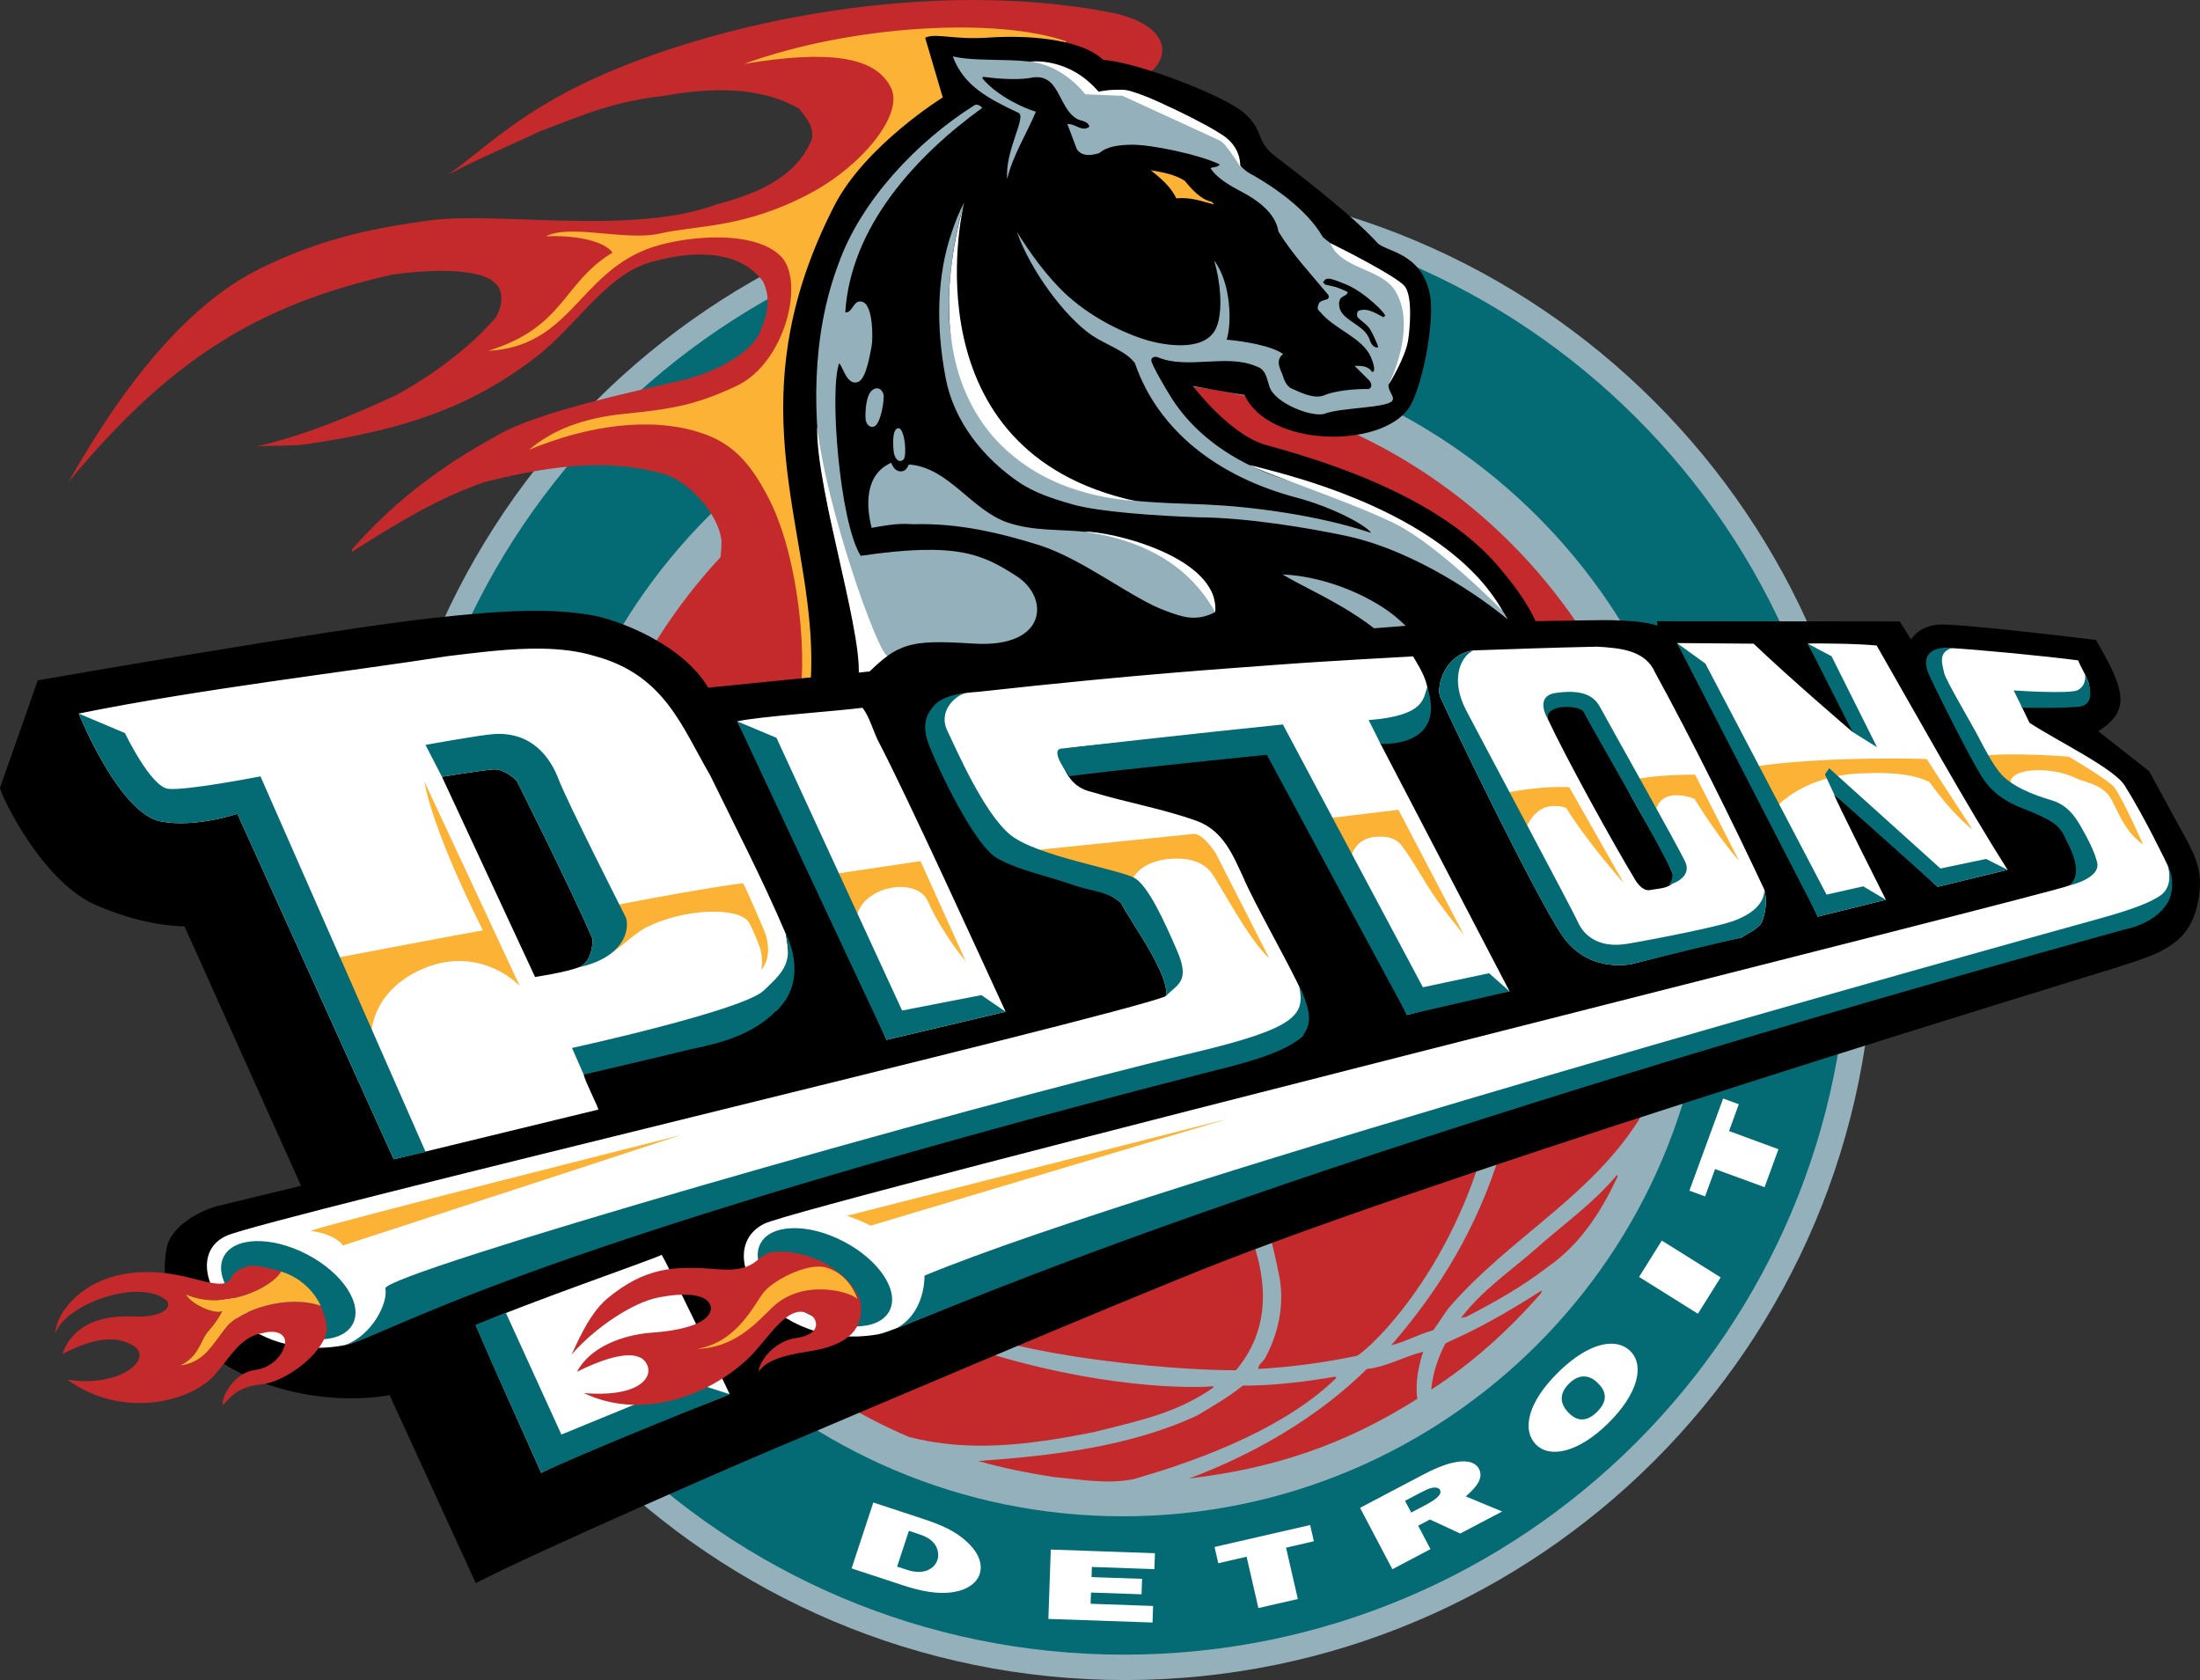 <?xml version="1.0" encoding="UTF-8" standalone="no"?>
<!-- Generator: Adobe Illustrator 14.0.0, SVG Export Plug-In . SVG Version: 6.00 Build 43363)  -->

<svg
   xmlns:dc="http://purl.org/dc/elements/1.1/"
   xmlns:cc="http://creativecommons.org/ns#"
   xmlns:rdf="http://www.w3.org/1999/02/22-rdf-syntax-ns#"
   xmlns:svg="http://www.w3.org/2000/svg"
   xmlns="http://www.w3.org/2000/svg"
   xmlns:sodipodi="http://sodipodi.sourceforge.net/DTD/sodipodi-0.dtd"
   xmlns:inkscape="http://www.inkscape.org/namespaces/inkscape"
   version="1.1"
   id="Layer_1"
   x="0px"
   y="0px"
   width="518.787"
   height="396.155"
   viewBox="0 0 518.787 396.155"
   enable-background="new 0 0 250 193"
   xml:space="preserve"
   sodipodi:docname="Detroit_Pistons_1996.svg"
   inkscape:version="0.92.4 (5da689c313, 2019-01-14)"><rect x="0" y="0" width="518.787" height="396.155" fill="#333333" stroke="none"/><defs
   id="defs5086">
	
	
	
	
	
	
	
	
	
	
	
	
	
	
	
	
	
	
	
	
	
	
	
	
	
	
	
	
	
	
	
	
	
	
	
	
	
	
	
	
	
	
	
	
	
	
	
	
	
	
	
	
	
	
	
	
	
	
	
	
	
	
	
	
	
	
	
	
	
	
	
	
	
	
	
	
	
	
	
	
	
	
	
	
	
	
	
	
	
	
	
	
	
	
	
	
	
	
	
	
	
	
	
	
	
	
	
	
	
	
	
	
	
	
	
	
	
	
	
	
	
	
	
	
	
	
	
	
	
	
	
	
	
	
	
	
	
	
	
	
	
	
	
	
	
	
	
	
	
	
	
	
	
	
	
	
	
	
	
	
	
	
	
	
	
	
	
	
	
	
	
	
	
	
	
	
	
	
	
	
	
	
</defs><sodipodi:namedview
   pagecolor="#ffffff"
   bordercolor="#666666"
   borderopacity="1"
   objecttolerance="10"
   gridtolerance="10"
   guidetolerance="10"
   inkscape:pageopacity="0"
   inkscape:pageshadow="2"
   inkscape:window-width="1366"
   inkscape:window-height="705"
   id="namedview5084"
   showgrid="false"
   inkscape:zoom="1"
   inkscape:cx="153.42702"
   inkscape:cy="235.69815"
   inkscape:window-x="-8"
   inkscape:window-y="-8"
   inkscape:window-maximized="1"
   inkscape:current-layer="layer5" />

<g
   inkscape:groupmode="layer"
   id="layer5"
   inkscape:label="Layer 1"
   transform="translate(33.394,51.001)"><g
     id="g648"><path
       sodipodi:nodetypes="ccccc"
       d="m 408.473,168.553 c 0,-97.528 -79.083,-176.6 -176.613,-176.6 -97.532,0 -176.604,79.072 -176.604,176.6 0,97.53 79.072,176.602 176.604,176.602 97.53,0 176.613,-79.072 176.613,-176.602 z"
       id="path4717"
       inkscape:connector-curvature="0"
       style="fill:#94b1bb;fill-opacity:1;stroke:none;stroke-width:2.162" /><path
       sodipodi:nodetypes="ccccc"
       d="m 231.653,339.169 c 94.355,0 170.845,-76.491 170.845,-170.85 0,-94.346 -76.491,-170.837 -170.845,-170.837 -94.359,0 -170.852,76.491 -170.852,170.837 0.002,94.359 76.493,170.85 170.852,170.85 z"
       id="path4723"
       inkscape:connector-curvature="0"
       style="fill:#046a74;fill-opacity:1;stroke:none;stroke-width:2.162" /><path
       sodipodi:nodetypes="ccccc"
       id="circle4731"
       d="m 369.547,168.39 c 1e-5,76.299 -61.852,138.151 -138.151,138.151 -76.299,0 -138.151,-61.852 -138.151,-138.151 0,-76.299 61.852,-138.151 138.151,-138.151 76.299,0 138.151,61.852 138.151,138.151 z"
       style="fill:#94b1bb;fill-opacity:1;stroke:none;stroke-width:2.162"
       inkscape:connector-curvature="0" /><path
       sodipodi:nodetypes="cccccccccccccccccccccccccccccccccccccccccccccccccccccccccccccccccccccccccccccccccccccccccccccccccccc"
       inkscape:connector-curvature="0"
       id="path4737"
       d="m 197.169,-50.998 c -1.559,-0.009 -3.121,0.002 -4.683,0.029 -27.482,0.482 -55.089,6.437 -76.153,14.477 -25.17,9.598 -33.384,19.068 -44.162,26.759 5.627,-3.171 16.48,-7.762 21.579,-10.218 10.888,-4.194 17.598,-7.105 29.456,-8.454 10.471,-1.887 22.589,-2.432 31.886,3.078 1.565,1.991 3.53,4.278 2.973,7.091 -3.681,9.366 -13.782,13.139 -22.316,15.371 C 115.756,4.627 84.334,-1.177 68.152,0.952 56.682,2.467 43.025,4.787 27.684,12.456 12.35,20.115 -2.562,36.73 -17.224,62.617 6.381,34.17 26.945,20.95 59.205,13.732 c 6.096,-0.875 21.458,-2.224 24.782,2.728 1.511,2.138 0.819,5.275 -0.435,7.342 -5.653,6.649 -14.151,13.222 -23.502,18.364 -10.62,4.92 -21.4,9.428 -32.973,12.125 2.935,-0.316 8.435,-0.043 11.686,-0.527 22.667,-3.359 38.244,-8.394 54.095,-20.447 10.536,-8.154 17.022,-20.388 28.591,-22.854 8.329,-2.192 19.396,-2.833 25.101,4.932 1.697,3.603 1.346,7.135 -0.681,11.834 -2.412,5.575 -11.661,9.832 -17.992,11.327 C 117.251,41.086 93.34,46.067 83.911,51.642 70.995,58.775 60.362,66.424 49.669,78.466 l -0.161,0.706 C 59.647,72.757 69.791,66.426 81.053,62.622 94.444,59.293 109.524,56.57 123.948,61.017 c 5.631,2.138 11.987,9.231 12.789,15.331 0.023,1.493 -0.074,2.806 -0.229,4.04 -21.519,23.117 -34.7,54.098 -34.7,88.167 0.002,71.495 258.939,0 258.939,0 0,-71.493 -57.971,-129.461 -129.475,-129.461 -27.54,0 -53.053,8.627 -74.039,23.289 -3.252,-23.451 -0.651,-47.372 11.708,-67.29 7.842,-12.042 39.92,-28.696 69.251,-29.308 4.689,-4.319 3.319,-10.945 -8.933,-13.695 -10.337,-2.065 -21.174,-3.026 -32.09,-3.087 z M 358.553,194.701 c -11.547,2.466 -23.369,5.3 -34.767,8.207 0.063,3.266 -1.012,6.163 -1.159,9.146 l -2.329,9.07 c -5.363,17.122 -13.875,31.576 -25.634,45.094 3.266,-0.8 6.533,-2.622 9.947,-3.56 l 3.486,-5.089 c 14.593,-16.995 34.633,-26.783 46.031,-46.244 2.034,-5.298 3.34,-10.955 4.425,-16.625 z m -38.697,9.512 c -21.482,5.153 -42.027,12.561 -62.573,20.03 7.185,7.334 9.292,17.069 11.103,26.284 1.085,6.532 -0.432,13.003 -3.268,18.366 -0.441,1.159 -1.749,1.602 -1.811,2.908 7.838,-0.441 15.828,-1.527 23.37,-3.118 5.302,-3.497 27.438,-26.075 33.18,-64.47 z m -66.178,21.489 c -1.48,-0.056 -2.961,0.758 -4.232,1.522 -7.691,2.466 -14.891,6.251 -22.733,8.505 -9.215,2.823 -17.421,8.123 -26.634,10.884 -6.033,3.993 -13.003,6.246 -19.393,9.648 16.273,12.434 63.533,15.974 77.398,15.838 8.735,-10.473 9.294,-24.877 -3.771,-46.318 -0.211,-0.046 -0.423,-0.07 -0.634,-0.079 z m 94.21,0.365 c -5.592,6.742 -12.64,11.609 -18.96,17.277 -6.152,5.374 -12.982,10.022 -17.777,16.405 l 1.17,-0.211 c 6.595,-3.424 13.127,-7.046 19.227,-11.767 7.914,-5.447 12.854,-13.508 16.553,-21.42 z m -17.633,27.149 c -13.949,8.966 -19.975,11.105 -22.798,12.558 -1.751,3.342 -2.984,6.965 -3.351,10.893 9.44,-6.037 18.078,-13.799 25.856,-22.662 z m -154.002,5.225 c -7.326,4.129 -14.88,8.419 -21.772,13.719 h -0.005 v 0.439 c 2.825,2.391 6.171,4.067 9,6.384 5.737,3.193 11.466,6.311 17.499,8.861 13.862,3.56 27.663,2.044 43.631,-1.168 12.306,-3.035 19.674,-4.712 28.102,-10.453 v -0.359 c -1.958,0.285 -22.321,1.254 -51.116,-7.185 -8.564,-2.983 -16.774,-7.123 -25.34,-10.24 z m 125.962,9.294 c -4.498,1.085 -8.49,3.563 -13.284,4.066 -14.77,14.563 -32.744,22.431 -41.965,25.834 19.606,-2.317 36.433,-7.744 53.868,-18.797 -0.566,-3.625 0.296,-7.911 1.381,-11.103 z m -20.754,5.88 c -1.824,0.294 -11.915,2.15 -21.778,2.107 -3.413,2.76 -7.122,4.856 -10.747,7.037 -15.687,7.332 -34.062,9.504 -51.627,10.749 5.73,1.664 11.763,2.833 17.779,3.782 6.401,0.566 12.498,1.726 18.808,0.504 10.363,-3.002 34.006,-10.334 47.849,-23.886 z"
       style="fill:#c42a2c;fill-opacity:1;stroke:none;stroke-width:2.162" /><path
       sodipodi:nodetypes="ccccccccccccccccccccccccccccccccccccccccccccccccccccccccccccccccccccccccccccccccccccccccc"
       inkscape:connector-curvature="0"
       d="m 382.713,228.942 -11.673,-4.276 -2.36,6.448 -3.699,-1.36 7.963,-21.726 3.69,1.36 -2.298,6.312 11.653,4.286 z m -15.719,29.839 -13.875,-8.681 5.363,-8.577 13.875,8.683 z m -20.901,7.075 c -3.384,0.18 -7.609,2.373 -12.054,6.747 -7.112,6.984 -8.648,13.517 -5.235,17.014 3.266,3.309 9.965,1.951 17.035,-5.016 7.079,-6.954 8.554,-13.623 5.298,-16.93 -1.288,-1.308 -3.015,-1.923 -5.045,-1.815 z m -6.206,7.709 c 1.629,-0.09 2.903,0.933 3.601,1.651 1.107,1.115 2.992,3.509 -0.287,6.713 -3.253,3.223 -5.615,1.299 -6.721,0.182 -1.126,-1.15 -3.019,-3.756 0.139,-6.873 1.185,-1.166 2.29,-1.618 3.268,-1.672 z m -27.966,20.025 c -0.576,-0.015 -1.212,0.034 -1.913,0.16 -2.551,0.409 -5.427,1.717 -7.946,3.044 l -14.739,7.756 7.625,14.477 8.988,-4.741 -2.909,-5.522 2.782,-1.465 7.143,3.306 9.883,-5.193 -8.575,-3.559 c 3.013,-2.583 4.111,-4.601 3.099,-6.51 -0.553,-1.057 -1.714,-1.707 -3.441,-1.752 z m -7.059,6.177 c 0.644,-0.019 1.119,0.182 1.309,0.545 0.653,1.245 -1.593,2.613 -3.53,3.635 l -3.255,1.706 -1.457,-2.761 3.584,-1.883 c 0.865,-0.443 1.789,-0.939 2.651,-1.148 0.248,-0.058 0.482,-0.086 0.697,-0.093 z m -41.51,28.415 -2.782,-12.105 -6.679,1.539 -0.884,-3.837 22.548,-5.173 0.884,3.824 -6.565,1.517 2.782,12.105 z m -49.529,2.559 0.569,-16.353 24.56,0.856 -0.125,3.759 -14.747,-0.514 -0.073,2.391 11.91,0.411 -0.121,3.644 -11.921,-0.409 -0.095,2.642 14.74,0.519 -0.136,3.908 z m -41.279,-27.453 -5.125,15.545 12.096,3.977 c 4.304,1.422 8.328,2.188 11.931,1.6 3.344,-0.538 5.494,-2.192 6.172,-4.226 0.722,-2.222 -0.068,-4.847 -2.829,-7.469 -2.817,-2.708 -6.297,-4.181 -10.787,-5.657 z m 8.393,6.679 1.089,0.359 c 2.17,0.715 3.635,1.147 4.826,2.567 1.033,1.286 1.175,2.855 0.827,3.888 -0.344,1.042 -1.044,1.963 -2.436,2.52 -0.638,0.264 -1.426,0.379 -2.373,0.346 -1.284,-0.073 -2.081,-0.381 -3.356,-0.802 l -1.359,-0.439 z"
       style="fill:#ffffff;stroke:none;stroke-width:2.162"
       id="polyline4779" /><path
       sodipodi:nodetypes="cccccccccccccccccc"
       d="m 163.359,113.358 54.656,-154.603 c -15.998,-5.67 -50.32,-4.003 -75.985,5.32 19.835,-3.329 31.203,-1.833 34.741,5.752 2.925,6.249 -6.937,18.289 -19.074,24.738 -15.667,8.333 -26.603,7.471 -35.485,9.502 -8.002,1.833 -21.331,-2.339 -26.83,0.664 6.331,-0.326 13.612,0.917 15.663,3.835 -11.91,7.215 -11.184,17.552 -29.322,23.157 19.161,-0.99 21.266,-17.732 37.493,-24 7.321,-2.823 24.675,-5.037 31.49,1.675 5.828,5.752 1.07,25.276 -10.499,30.65 -9.418,4.384 -14.792,5.363 -26.162,6.511 -10.004,0.99 -17.168,3.826 -22.656,8.493 13.992,-5.826 28.817,-7.838 40.478,-3.993 7.185,2.35 11.554,6.679 16.162,15.741 7.25,14.245 9.256,39.73 6.669,48.898 z"
       id="path4787"
       inkscape:connector-curvature="0"
       style="fill:#fcb234;fill-opacity:1;stroke:none;stroke-width:2.162" /><path
       sodipodi:nodetypes="cccccccccccccccccc"
       d="m 184.774,-42.101 c 2.486,-1.202 6.779,0.547 14.945,-0.032 8.164,-0.59 21.545,0.011 27.046,5.257 7.728,0.476 28.293,8.251 33.215,12.518 4.92,4.267 2.507,6.489 7.397,10.253 4.887,3.75 17.887,13.601 24.009,20.345 1.95,2.159 10.326,2.203 12.382,12.021 1.349,6.522 -1.95,22.822 -5.047,27.109 -6.859,9.483 -32.978,9.04 -38.656,-3.255 0,0 -5.026,-0.726 -12.181,-2.118 0,0 8.787,11.653 17.373,13.971 29.817,8.061 45.999,18.354 54.799,28.721 4.974,5.88 11.789,15.088 9.081,19.513 -17.321,28.352 -175.886,25.129 -175.886,25.129 0,0 6.279,-8.145 4.282,-31.207 -2.492,-28.86 -15.587,-56.915 5.847,-98.68 7.276,-14.15 25.539,-25.477 25.539,-25.477 z"
       id="path4795"
       inkscape:connector-curvature="0"
       style="fill:#000000;stroke:none;stroke-width:2.162" /><path
       sodipodi:nodetypes="cccccc"
       d="m 237.969,-10.862 c 2.814,0.486 5.702,0.981 8.03,2.507 1.673,2.034 3.781,4.425 6.351,4.941 l 0.59,0.642 c -2.592,-0.664 -5.668,-1.833 -8.958,-1.444 -1.187,-2.685 -3.724,-4.814 -6.014,-6.647 z"
       id="path4805"
       inkscape:connector-curvature="0"
       style="fill:#fcb234;fill-opacity:1;stroke:none;stroke-width:2.162" /><path
       sodipodi:nodetypes="ccccccccccccccccccccccccccccccccccccccccccccccccccccccccccccccccccccccccccccccccccccccccccccccccccccccccccccccccccccccccccccccccccccccc"
       inkscape:connector-curvature="0"
       d="m 296.287,94.919 c 39.447,34.968 26.162,83.103 26.162,83.103 -2.222,-8.947 7.006,-33.7 -24.359,-73.599 -8.292,-10.547 -22.36,-15.858 -29.039,-19.978 11.253,0.527 22.113,5.942 27.236,10.473 z M 191.279,-37.699 c 2.579,6.913 8.264,9.894 15.503,13.307 1.984,0.854 -3.254,8.99 -2.66,15.596 1.228,-5.404 4.647,-10.769 6.755,-15.857 -6.133,-2.012 -10.075,-5.267 -11.256,-6.447 -1.195,-1.169 -1.909,-1.895 -0.819,-1.748 1.658,0.242 6.99,0.822 10.572,0.253 7.347,-1.675 6.505,7.166 11.395,9.736 0.947,0.4 2.414,0.438 2.74,1.735 -1.76,1.351 -3.292,-0.765 -5.21,-0.629 l 2.242,5.932 c 1.379,2.054 4.058,1.273 5.294,0.925 1.814,-1.58 4.522,-1.917 7.498,-1.98 4.522,-0.117 16.27,2.359 20.915,4.657 -0.56,0.737 -1.5,0.57 -2.183,0.853 1.368,2.369 5.141,4.425 6.827,5.32 1.684,0.886 8.411,4.215 9.178,9.63 3.234,5.311 7.72,10.086 11.766,14.954 0.653,1.569 -1.71,0.821 -2.246,2.086 -0.527,1.254 -0.102,1.507 0.3,1.896 3.383,4.161 10.038,6.087 11.999,10.703 1.169,2.76 0.801,3.64 0.241,3.449 -0.949,-1.463 -2.645,-1.421 -4.099,-1.402 l 3.394,3.373 c 0.579,0.579 0.884,1.634 0,2.086 -3.709,-0.041 -8.157,0.442 -10.58,1.486 -2.445,1.044 -6.09,-0.937 -7.608,-1.579 -1.515,-0.651 -1.91,-2.497 -2.28,-3.487 -0.378,-0.99 -1.737,-3.16 0.232,-4.678 -2.804,-1.95 -9.176,-3.014 -13.329,-3.373 1.308,-3.878 0.981,-13.59 -2.938,-18.648 1.414,4.669 2.172,11.714 0.57,15.655 -2.296,5.7 -11.083,4.564 -16.014,3.226 -3.794,-1.044 -12.317,-4.405 -19.256,-10.715 -4.706,-4.286 -8.916,-10.27 -11.83,-14.958 3.277,9.241 11.378,20.09 17.669,24.39 3.292,2.244 8.005,3.646 10.175,6.586 5.443,15.866 19.54,26.791 38.136,31.711 8.703,2.309 16.604,6.662 17.534,8.304 -12.602,-4.235 -28.585,-6.219 -38.732,-6.671 -11.779,-0.527 -24.428,-0.283 -36.144,-5.763 -16.969,-7.038 -24.457,-24.318 -24.728,-41.164 0.173,-8.482 1.432,-16.73 3.665,-24.284 -1.154,2.159 -2.068,4.455 -2.833,6.742 -3.716,10.588 -3.778,22.758 -1.554,34.463 1.885,10.335 8.895,19.071 17.55,24.918 3.623,2.287 6.982,3.517 12.708,5.13 5.884,1.634 19.112,2.627 29.604,2.964 11.485,0.106 25.794,2.517 34.518,4.361 16.603,3.519 32.607,15.055 38.242,19.754 -4.382,-7.892 -13.738,-15.919 -22.841,-21.502 -6.133,-4.109 -12.603,-7.186 -19.514,-9.157 -14.014,-2.17 -28.805,-8.891 -36.866,-21.409 -1.811,-2.877 -4.909,-8.23 -4.876,-9.052 0.041,-0.824 0.79,-0.906 1.41,-0.789 6.995,3.046 16.342,-0.855 23.326,2.191 2.296,0.759 2.359,2.507 3.12,4.783 1.37,4.131 10.449,7.376 13.063,6.375 3.8,-1.442 14.709,-1.328 15.9,-3.044 0.687,-0.99 -1.003,-2.162 -0.887,-3.783 2.203,-3.465 3.488,-7.247 4.522,-11.104 -0.525,-4.12 -1.96,-8.021 -1.013,-12.172 -6.238,-4.098 -13.255,-6.604 -18.986,-11.513 -3.699,-6.426 -11.122,-11.528 -16.444,-14.604 -3.74,-1.738 -5.248,-5.476 -6.396,-8.87 l -6.51,-3.69 c -7.857,-3.309 -15.014,-9.653 -24.593,-6.882 -3.908,0.348 -3.207,-3.318 -6.535,-4.699 -6.939,-4.507 -19.129,-2.105 -26.805,-3.876 z m 88.715,52.419 c 0.859,0.062 2.17,0.601 4.049,1.359 4.49,1.844 9.706,7.177 9.162,7.452 -0.032,0.011 -0.075,0.008 -0.118,0.008 l -0.241,0.266 c -1.779,-0.908 -3.732,-2.297 -5.818,-1.549 -0.052,0.032 -0.105,0.062 -0.148,0.106 -0.052,0.052 -0.092,0.092 -0.135,0.144 -0.179,0.452 -0.17,0.857 -0.042,1.224 0.644,0.843 2.36,1.715 3.162,3.192 0.504,0.938 1.389,2.739 1.769,3.952 -1.349,0.324 -1.918,-1.298 -2.233,-2.288 l -0.063,-0.063 c -1.476,-3.204 -6.973,-4.221 -6.941,-7.688 -0.076,-0.326 -0.023,-0.666 0.135,-0.992 0.033,-0.106 0.041,-0.202 0.085,-0.308 0.484,-0.802 1.705,-0.81 1.811,-1.663 -0.8,-0.422 -1.789,-0.82 -2.719,-1.157 -0.886,-0.244 -1.793,-0.424 -2.656,-0.625 l -0.486,-0.578 c 0.084,-0.084 0.169,-0.127 0.253,-0.19 0.054,-0.179 0.188,-0.358 0.46,-0.494 0.19,-0.095 0.427,-0.126 0.714,-0.106 z M 179.653,57.361 c -1.154,1.033 -2.127,-0.473 -2.291,-1.76 -0.158,-1.288 -0.484,-5.512 1.07,-5.627 1.543,-0.106 2.108,6.584 1.221,7.386 z m -4.725,-15.427 c 0.322,1.107 -0.605,6.954 -2.159,7.628 -0.947,0.391 -2.06,-0.367 -2.079,-2.17 -0.022,-1.79 0.162,-5.458 1.768,-6.522 1.154,-0.748 2.134,-0.052 2.471,1.064 z m 1.833,16.195 c 0.374,0.895 0.927,1.928 2.123,2.012 1.213,0.084 1.595,-0.737 2.06,-1.621 9.451,0.718 14.708,10.821 23.391,13.739 6.225,2.032 11.969,1.485 18.557,2.181 l 1.154,0.043 c 10.358,1.654 21.162,5.194 28.179,13.94 0.802,1.548 0.718,3.149 0.949,4.898 -4.574,2.412 -7.903,1.096 -11.707,-0.294 -7.881,-2.855 -19.191,-12.032 -29.675,-15.447 -9.451,-2.951 -19.238,-5.257 -29.616,-4.974 -2.397,-0.052 -3.614,-0.348 -10.026,0.865 -1.163,-4.533 -1.967,-12.436 4.611,-15.343 z m 19.45,42.629 c -15.628,-0.971 -18.069,-0.337 -27.435,9.418 3.446,-8.249 -5.294,-31.019 -7.412,-44.408 -3.45,-18.238 -3.366,-37.718 2.914,-54.408 5.32,-15.099 18.655,-29.048 31.992,-37.467 0.733,-0.517 1.539,0.043 1.961,0.547 -15.968,11.528 -31.028,28.226 -32.297,48.191 1.792,0.326 1.876,-3.372 4.215,-2.382 2.343,0.99 2.365,8.649 1.976,10.484 -0.389,1.844 -1.228,7.512 -3.108,8.303 -2.665,1.137 -3.696,-3.731 -4.52,-4.373 -2.328,5.953 0,37.193 5.063,45.4 23.032,-3.394 28.92,-0.223 36.732,4.762 7.821,4.985 7.442,17.029 -10.08,15.933 z"
       style="fill:#94b1bb;fill-opacity:1;stroke:none;stroke-width:2.162"
       id="path4825" /><path
       sodipodi:nodetypes="ccccccccccccccccccccccccccccc"
       inkscape:connector-curvature="0"
       d="m 253.174,93.32 c -2.486,-4.163 -9.366,-16.026 -30.95,-18.944 6.044,-0.21 32.016,5.88 30.95,18.944 z M 231.912,-29.793 c -1.154,-0.106 -3.072,-0.084 -6.238,0.432 -7.239,-8.482 -16.32,-7.09 -16.32,-7.09 8.002,0.707 13.171,7.68 13.171,7.68 l 8.772,0.367 c 0,0 21.582,9.872 23.058,10.609 1.463,0.726 4.699,6.133 4.699,6.133 0,0 0.419,-3.93 -3.331,-6.891 -3.77,-2.951 -20.155,-10.873 -23.81,-11.24 z m 89.007,122.817 c 0,0 -15.002,-15.36 -25.243,-20.483 -10.242,-5.119 -32.24,-12.421 -34.378,-13.895 5.13,1.463 45.714,9.872 59.622,34.378 z M 168.776,110.176 c 0,0 5.136,-5.246 7.079,-6.5 -2.471,-1.085 -14.513,-35.338 -16.552,-54.125 -0.363,15.456 12.042,52.248 9.472,60.625 z m 65.534,-43.04 c -30.998,-2.296 -52.813,-25.086 -40.342,-70.369 -0.7,2.622 -13.054,58.664 40.342,70.369 z m 63.422,-50.783 c 2.159,2.341 1.275,10.726 0.917,12.918 -0.674,4.213 -4.604,10.441 -4.604,10.441 0,0 6.87,-13.296 1.634,-22.031 -3.29,-5.488 -12.803,-5.119 -15.363,-11.336 2.36,1.076 15.257,7.659 17.416,10.008 z"
       style="fill:#ffffff;stroke:none;stroke-width:2.162"
       id="path4837" /><path
       sodipodi:nodetypes="cccccccccccccccccccccccccccccccccccccc"
       d="m 78.799,322.304 c 13.24,-6.924 63.407,-28.901 77.881,-34.854 0.759,-0.326 74.695,-31.838 98.274,-40.995 61.667,-23.938 207.063,-68.128 209.804,-69.023 2.739,-0.884 5.203,-1.634 8.028,-2.676 8.713,-3.255 10.968,-7.542 12.181,-13.253 0.357,-1.686 0.419,-3.683 0.419,-3.683 0.128,-4.286 -1.327,-7.09 -2.696,-9.935 l -9.284,-17.025 -11.999,-9.429 c 6.764,-4.351 6.848,-8.493 0.947,-18.88 0,0.01 -1.496,-2.646 -1.496,-2.646 -1.286,-0.169 -31.819,-3.887 -36.918,-3.625 -3.856,0.201 -5.763,2.162 -6.69,3.498 -0.938,-1.496 -2.657,-4.235 -2.657,-4.235 l -57.242,-0.063 0.128,1.053 c -2.927,-1.033 -7.838,-1.191 -10.726,-1.297 -2.886,-0.095 -33.187,0.473 -37.128,0.718 -2.127,0.136 -3.245,1.148 -4.215,2.075 l -1.118,-1.948 c 0,0 -109.743,8.534 -112.849,8.839 -3.108,0.316 -7.992,1.254 -9.842,2.149 -1.595,0.78 -3.783,2.456 -4.725,5.363 l -2.482,-5.374 -40.779,4.098 C 127.478,100.779 112.165,95.068 106.015,94.037 96.792,92.5 86.876,92.688 68.122,94.785 43.776,97.492 -24.486,109.428 -24.486,109.428 l -8.908,25.328 c 0.268,1.928 9.956,22.243 22.688,27.695 10.657,4.572 18.101,4.89 20.829,5.002 l 27.472,61.152 -19.671,4.773 c -4.142,1.074 -11.035,4.71 -12.016,9.892 -1.565,8.333 0.865,16.015 7.023,22.221 10,10.06 29.052,15.267 45.552,12.494 z"
       id="path4843"
       inkscape:connector-curvature="0"
       style="fill:#000000;stroke:none;stroke-width:2.162" /><path
       sodipodi:nodetypes="ccccccccccccccccccccccccccccccccccccccccccccccccccccccccccccccccccccccccccccccccccccccccccccccccccccccccccccccccccc"
       inkscape:connector-curvature="0"
       d="m 403.439,121.578 c 0,0 0.547,-0.832 1.273,-0.359 -0.579,-0.843 -11.811,-20.449 -11.811,-20.449 1.571,-0.128 12.36,0 16.249,0.452 9.775,17.025 20.702,36.856 30.87,52.88 l -16.467,4.008 c -4.846,-4.481 -19.904,-18.149 -24.413,-21.772 -0.419,-0.136 12.181,24.828 12.181,24.828 l -16.037,3.971 c 0,0 -18.184,-38.25 -30.544,-60.207 l -2.674,-4.299 18.067,0.149 c 8.534,8.164 23.307,20.799 23.307,20.799 z m 64.248,12.734 c -2.402,-4.088 -16.236,-10.726 -22.515,-14.898 l -1.695,-3.53 c -0.402,-0.854 0.854,-1.243 1.515,-1.643 4.215,-0.316 9.317,1.306 13.424,-0.906 2.402,-2.203 -0.61,-5.679 -1.768,-8.618 -7.071,-0.947 -24.011,-2.603 -30.998,-2.961 -2.36,-0.128 -4.89,4.256 -2.899,7.06 4.353,8.355 6.88,16.5 12.338,24.454 3.372,4.109 8.765,5.994 13.971,7.754 6.089,2.097 7.144,8.545 9.842,13.117 0.61,1.169 -3.078,2.845 -4.427,3.688 -3.582,1.755 -298.772,75.358 -307.607,79.71 -13.086,6.459 1.749,30.416 26.798,26.097 7.948,-1.381 71.039,-34.4 292.041,-95.433 2.635,-0.811 10.114,-2.339 12.222,-8.145 0.134,-2.566 0.757,-5 -0.147,-6.98 0,0 -5.354,-11.262 -10.095,-18.765 z M 291.977,120.195 c 0.664,-0.718 7.408,-1.727 10.304,-4.985 1.126,-1.286 1.213,-2.972 0.789,-4.678 -0.631,-2.654 -2.445,-5.363 -3.245,-6.753 0,0 -20.473,1.085 -32.608,2.012 -12.137,0.938 -31.397,2.097 -69.874,6.334 -4.215,0.294 -5.759,0.694 -9.193,2.453 -1.412,1.77 -2.123,8.093 -1.584,10.168 2.222,5.235 2.559,4.784 4.535,10.008 3.545,5.994 5.188,11.147 11.173,15.657 4.784,3.067 12.185,4.952 17.768,6.965 3.768,1.366 8.182,1.829 10.972,4.641 1.74,3.647 11.843,17.289 10.462,21.917 -12.047,4.866 -212.124,52.298 -221.412,56.44 -12.948,5.795 2.577,30.723 27.868,25.803 7.929,-1.539 41.739,-23.949 202.984,-64.944 7.924,-2.023 16.238,-3.603 22.842,-9.535 1.064,-2.149 0.465,-6.334 -0.063,-8.504 -2.801,-6.383 -11.314,-21.115 -14.033,-27.578 -2.317,-4.952 -4.561,-10.62 -10.642,-12.97 -7.881,-2.877 -16.636,-4.373 -24.802,-6.859 -5.136,-1.096 -6.29,-4.721 -8.102,-8.703 -0.411,-1.433 0.527,-1.085 2.17,-1.632 5.08,-0.696 30.913,-3.076 45.673,-4.931 1.496,1.118 2.91,3.677 3.394,5.426 9.059,15.961 29.848,59.818 31.036,62.369 7.123,-1.887 16.69,-4.52 24.191,-5.551 l -30.425,-58.379 c 0,0 -1.327,-3.603 -0.179,-4.194 z m -151.534,-1.105 c 5.257,-1.159 22.606,-2.317 29.532,-3.193 1.474,1.708 2.585,5.48 3.593,7.574 6.664,12.654 25.144,53.171 30.174,64.094 l -28.103,6.64 c -4.477,-10.778 -27.061,-60.735 -35.195,-75.116 z m -1.822,158.548 c -5.806,2.929 -17.306,5.986 -15.903,6.217 -17.379,7.449 -14.589,5.404 -28.479,12.444 -5.631,-12.719 -9.913,-21.947 -15.389,-34.737 10.627,-4.857 41.332,-15.425 43.784,-16.668 1.206,1.76 15.049,30.712 15.987,32.744 z M 94.336,101.953 c -7.327,-0.116 -15.046,0.916 -22.072,1.752 -23.696,3.696 -58.401,7.733 -87.081,13.548 0,0 9.395,23.476 19.332,25.437 8.082,1.58 18.053,-1.803 18.053,-1.803 l 36.887,81.47 c 0,0 32.924,-7.995 48.269,-11.724 -0.573,-1.699 -3.064,-6.491 -3.475,-8.228 1.541,-1.675 3.938,-0.94 5.683,-1.887 4.877,-0.739 9.466,-3.08 14.418,-3.817 8.383,-3.35 15.808,-5.76 25.31,-9.385 5.19,-4.531 2.203,-17.273 2.314,-17.956 -5.938,-13.86 -11.315,-24.016 -17.892,-37.524 -6.753,-11.569 -10.777,-23.703 -27.219,-28.139 -3.876,-1.189 -8.13,-1.674 -12.526,-1.744 z m -11.56,28.485 c 2.977,-0.264 5.7,2.727 5.7,2.727 0,0 12.328,24.463 17.897,37.301 0,0 0.076,5.366 -3.259,6.62 -3.335,1.254 -10.335,2.284 -10.335,2.284 l -21.954,-47.205 c 0,0 8.963,-1.463 11.952,-1.727 z M 343.226,101.485 c -11.707,0.253 -17.64,0.493 -29.228,0.882 -6.69,1.012 -8.587,8.167 -7.865,10.715 3.245,7.365 22.716,47.438 28.743,56.32 3.361,5.11 8.955,7.966 16.246,6.987 9.312,-2.317 16.729,-4.499 26.096,-6.291 1.61,-1.064 3.533,-1.802 4.754,-3.437 1.159,-2.603 1.304,-5.604 0.692,-7.87 -7.112,-15.239 -17.573,-36.298 -25.792,-51.25 -2.276,-5.246 -8.25,-5.743 -13.645,-6.058 z m -7.257,13.911 c 1.332,0.035 3.082,0.341 3.871,0.87 2.296,4.49 7.798,13.425 10.589,18.872 2.603,5.268 8.389,14.125 10.445,19.488 0.272,0.821 1.04,1.94 0.08,2.647 -1.012,1.29 -3.841,1.279 -5.412,1.638 -1.392,0.084 -2.36,-1.07 -3.065,-1.997 -5.395,-8.882 -16.436,-28.9 -20.852,-38.318 -0.694,-1.539 1.116,-3.182 3.204,-3.141 0.3,-0.05 0.696,-0.071 1.14,-0.059 z"
       style="fill:#ffffff;stroke:none;stroke-width:2.162"
       id="path4939" /><path
       sodipodi:nodetypes="ccc"
       d="m 107.034,175.692 c 0.776,-0.558 1.466,-1.198 2.092,-1.874 -0.69,0.581 -1.392,1.202 -2.092,1.874 z"
       id="path4969"
       inkscape:connector-curvature="0"
       style="fill:#f9a01b;stroke:none;stroke-width:2.162" /><path
       sodipodi:nodetypes="cccccccccccccccccccccccccccccccccccccccccccccccccccccccccccccccccccccccccccc"
       inkscape:connector-curvature="0"
       d="m 127.195,216.648 c 0,0 -81.711,20.555 -87.353,22.578 6.279,0.884 7.618,3.467 7.618,3.467 33.129,-10.769 79.736,-26.045 79.736,-26.045 z m 39.121,19.037 89.934,-22.907 -84.335,25.235 c 0,0 -2.512,-1.316 -5.599,-2.328 z m 17.362,-83.631 -19.314,2.877 4.109,10.771 c 1.228,-7.961 14.282,-10.036 16.884,-4.278 3.595,7.989 8.988,14.258 8.988,14.258 z m -37.545,25.663 c 2.741,-3.318 1.29,-8.134 0.426,-9.872 0,0 -4.018,-9.494 -4.758,-10.592 -11.24,1.437 -34.588,6.053 -34.588,6.053 2.676,5.037 1.243,11.18 0.648,11.895 3.651,-1.085 7.76,-5.836 11.243,-7.576 9.077,-4.498 21.409,-4.751 23.996,-1.297 0.391,0.517 1.822,3.666 2.603,5.836 0.999,2.823 0.43,5.553 0.43,5.553 z M 66.702,133.325 c 0,0 1.154,9.809 13.776,35.059 -4.274,0.705 -37.454,7.038 -37.454,7.038 l 10.994,18.586 c 0.432,-12.107 11.653,-17.237 17.738,-18.164 10.799,-1.632 17.42,5.67 17.42,5.67 z m 269.958,1.295 c 0,0 -6.089,-0.495 -15.499,1.444 l 5.374,7.998 c 0,0 1.695,-4.373 5.532,-4.941 1.349,-0.201 2.657,-0.01 3.826,0.348 5.815,9.146 13.59,17.734 13.59,17.734 z m 29.67,-2.961 c 0,0 -9.239,-0.093 -14.917,1.297 l 5.436,8.061 c 0,0 0.337,-4.077 4.202,-4.457 1.887,-0.19 3.666,0.231 5.132,0.791 5.88,9.535 10.492,14.582 10.492,14.582 z m 65.376,12.877 -10.778,-16.573 c 0,0 -23.981,-0.77 -40.88,1.833 l 5.795,9.165 c 0,0 6.154,-6.943 19.135,-7.574 9.461,-0.463 13.731,0.59 16.647,2.043 5.772,8.082 10.082,11.106 10.082,11.106 z m 9.029,-10.527 c -0.759,-3.993 9.483,-4.509 15.678,-1.401 1.297,0.653 5.627,1.297 7.574,4.098 1.939,2.823 3.024,7.797 7.998,11.474 0,0 -4.332,-9.948 -6.703,-13.413 -1.137,-1.643 -10.81,-7.343 -10.81,-7.343 0,0 -13.633,-1.096 -20.617,-0.158 0,0 7.637,10.748 6.88,6.742 z m -144.363,5.942 -15.814,1.907 4.5,9.515 c 0,0 0.862,-4.226 5.078,-4.933 2.088,-0.348 5.184,-0.359 6.932,1.876 1.729,2.233 3.015,4.392 6.048,9.366 3.015,4.97 8.651,11.679 8.651,11.679 z m -30.449,35.038 -12.695,-24.91 c -1.803,-2.592 -3.552,-4.362 -4.995,-4.457 l -37.673,3.856 c 3.325,2.192 15.503,4.152 17.954,5.551 2.438,1.392 4.974,1.656 4.974,1.656 0,0 1.437,-4.593 9.232,-5.194 3.74,-0.283 7.207,0.581 9.221,2.888 1.907,2.179 8.88,15.996 13.981,20.611 z"
       style="fill:#fcb234;fill-opacity:1;stroke:none;stroke-width:2.162"
       id="path4981" /><path
       sodipodi:nodetypes="cccccccccccccccccccccccccccccccccccccccccccccccccccccccccccccccccccccccccccccccccccccccccccccccccccccccccccccccccccccccccccccccccccccccccccccccccccccc"
       inkscape:connector-curvature="0"
       d="m 165.54,241.734 c -8.407,-4.384 -17.2,-4.142 -19.623,0.525 -2.438,4.678 2.402,12.012 10.808,16.383 8.415,4.375 17.198,4.142 19.625,-0.536 2.438,-4.667 -2.408,-11.99 -10.81,-16.372 z m -126.541,3.044 c -8.417,-4.371 -17.2,-4.139 -19.634,0.527 -2.43,4.667 2.412,12.01 10.819,16.383 8.404,4.384 17.196,4.15 19.625,-0.527 2.438,-4.667 -2.408,-12.001 -10.81,-16.383 z M 477.781,153.078 c 1.453,2.562 1.453,6.98 -0.402,9.362 -2.339,3.413 -6.679,5.119 -9.967,5.785 -221.001,61.033 -285.798,94.032 -293.746,95.414 8.707,-1.392 10.951,-8.997 10.951,-13.843 53.29,-22.135 254.223,-77.851 276.853,-84.13 8.64,-2.393 12.042,-3.867 14.414,-5.385 3.571,-2.319 1.898,-7.202 1.898,-7.202 z m -204.022,40.362 c -5.246,4.466 -15.929,6.753 -23.832,8.785 -166.498,42.809 -192.738,62.278 -201.994,63.954 6.375,-2.265 10.235,-9.905 9.546,-13.361 -0.69,-3.456 134.924,-42.385 190.49,-55.566 24.993,-5.931 26.437,-9.081 24.928,-15.992 4.098,8.638 1.928,10.019 0.862,12.181 z m 167.69,-81.64 c 0,0 13.361,0.938 15.175,-0.095 1.833,-1.042 1.853,-3.002 1.589,-4.036 0,0 3.846,7.596 -1.61,7.998 -5.214,0.367 -9.377,0.231 -13.127,0.221 z M 427.017,101.778 c -4.49,-0.4 -7.84,1.338 -5.417,6.576 2.423,5.246 8.512,17.163 10.598,20.799 2.064,3.636 3.889,7.512 11.158,10.378 7.259,2.845 8.923,4.055 10.25,7.06 0.644,1.476 4.825,8.283 0.862,11.243 3.456,-0.862 7.429,-2.719 6.66,-5.573 -0.78,-2.845 -2.276,-5.627 -3.307,-7.438 -1.044,-1.822 -2.929,-5.784 -7.334,-7.09 -4.416,-1.297 -9.872,-3.402 -12.455,-6.742 -1.779,-2.306 -3.117,-4.836 -4.931,-8.314 -1.822,-3.467 -7.786,-13.486 -8.05,-15.036 -0.249,-1.574 -1.764,-4.861 1.965,-5.862 z m -27.878,34.56 24.413,21.772 16.467,-4.01 -5.058,-2.562 -10.767,2.257 -26.236,-23.644 -1.012,1.444 z m -0.631,-32.599 -5.607,-2.97 10.538,20.808 5.795,3.614 z m -1.18,56.215 8.659,-1.95 5.331,3.162 -16.035,3.969 -33.22,-64.505 6.69,4.836 z m -36.456,-5.326 c -2.235,-5.322 -18.439,-33.103 -20.715,-37.582 -0.465,-1.18 -3.625,-1.517 -4.825,-1.306 -2.097,-0.043 -4.403,1.316 -3.709,2.855 0,0 -3.402,-5.469 1.898,-6.206 5.309,-0.726 8.681,0.117 10.389,3.329 1.621,3.057 19.07,34 20.187,36.719 1.096,2.726 -1.392,4.572 -4.111,5.244 0.947,-0.694 1.159,-2.233 0.886,-3.054 z m 21.789,4.168 c 0.612,2.265 0.465,5.268 -0.694,7.87 -1.221,1.634 -3.141,2.371 -4.751,3.435 -7.935,1.855 -16.785,3.973 -26.097,6.29 -7.291,0.979 -12.885,-1.874 -16.247,-6.984 -6.027,-8.882 -25.498,-48.956 -28.743,-56.321 -0.718,-2.551 1.18,-9.703 7.87,-10.715 -3.065,1.548 -5.436,6.9 -1.632,14.172 3.802,7.269 25.243,47.385 26.296,49.808 1.033,2.423 4.152,6.481 11.757,5.184 7.609,-1.297 20.927,-3.984 24.571,-5.238 4.844,-1.664 7.689,-4.289 7.669,-7.501 z m -90.505,-34.406 c 0,0 15.698,1.148 11.039,-13.391 -1.042,2.603 -0.335,6.755 -13.843,7.797 z m -75.453,1.15 c 0,0 33.077,-3.75 52.421,-5.711 l 33.019,61.967 15.616,-3.307 4.825,4.278 -24.191,5.551 -33.051,-61.336 c 0,0 -37.128,3.731 -46.559,5.047 0.002,0 -4.619,-5.91 -2.079,-6.489 z m -29.705,-10.296 c -2.287,2.456 -2.687,4.9 -1.801,8.071 0.886,3.171 9.941,23.168 15.925,27.667 4.777,3.065 13.229,4.762 18.817,6.774 3.768,1.366 8.288,1.448 11.078,4.263 1.74,3.647 11.843,17.289 10.462,21.917 2.741,-2.877 5.849,-3.394 2.741,-10.663 -3.117,-7.259 -6.753,-15.058 -9.866,-17.116 -3.117,-2.077 -23.358,-5.194 -29.586,-10.378 -6.221,-5.194 -12.511,-19.798 -14.744,-24.422 -2.408,-4.974 2.371,-8.649 4.399,-8.945 -0.002,-0.002 -5.151,0.357 -7.425,2.832 z m -7.661,72.042 18.685,-3.636 5.722,3.917 -28.105,6.64 -35.195,-75.116 9.256,3.876 z m -29.681,0.03 c -6.785,7.027 -16.936,8.27 -21.545,9.429 -4.615,1.159 -23.864,5.657 -23.864,5.657 l -2.75,-6.29 c 0,0 40.035,-8.755 45.152,-13.495 4.963,-4.613 6.88,-6.774 5.158,-13.698 3.234,6.502 3.039,13.867 -2.151,18.398 z m -43.282,-16.848 c -5.568,-12.838 -17.9,-37.303 -17.9,-37.303 0,0 -2.719,-2.992 -5.696,-2.728 -2.992,0.264 -11.958,1.727 -11.958,1.727 l -3.882,-7.514 c 0,0 12.896,-2.35 16.162,-2.559 8.956,-0.569 13.29,5.521 15.267,10.756 1.976,5.216 15.862,32.56 15.862,32.56 0.929,3.154 -0.767,9.401 -11.115,11.677 3.333,-1.254 3.26,-6.617 3.26,-6.617 z m 32.4,107.32 c -14.245,5.616 -32.284,12.937 -44.536,18.512 -5.631,-12.719 -10.067,-22.107 -15.536,-34.886 l 7.185,-2.877 13.106,28.732 30.401,-12.483 z M 59.454,222.357 22.568,140.888 c 0,0 -9.972,3.381 -18.054,1.801 C -5.422,140.728 -14.819,117.255 -14.819,117.255 l 10.89,4.604 c 0,0 6.033,12.602 10.173,13.138 4.146,0.517 21.783,-2.929 21.783,-2.929 l 38.967,88.6 z"
       style="fill:#046a74;fill-opacity:1;stroke:none;stroke-width:2.162"
       id="path5045" /><path
       sodipodi:nodetypes="cccccccccccccccccccccccc"
       d="m 42.233,256.906 c -7.886,-2.75 -18.934,0.927 -22.215,5.015 -3.288,4.088 -5.209,8.344 -10.903,9.059 4.693,-2.306 4.652,-5.986 6.712,-8.218 2.06,-2.222 3.171,-4.604 3.171,-4.604 -1.349,0.862 -7.032,-1.265 -8.586,-3.973 9.051,4.057 20.477,-1.621 22.494,-5.361 0.225,0.063 -4.304,-1.412 -7.133,-1.338 -1.029,0 -2.944,0.917 -3.709,1.517 -1.881,2.075 -0.737,3.982 -9.572,1.578 -23.931,-6.53 -33.179,8.419 -32.736,12.717 2.276,-6.837 19.733,-12.948 26.024,-7.732 1.584,1.401 -0.391,4.172 -7.587,3.856 -7.196,-0.307 -14.208,1.504 -16.874,8.828 1.995,-0.843 10.467,-5.88 16.757,-1.907 4.92,3.108 -3.357,9.965 -15.594,7.974 13.229,9.598 29.359,4.985 34.646,-0.99 3.83,-4.319 6.18,-9.239 11.521,-10.01 3.108,-0.821 5.188,0.285 5.188,2.045 0,2.276 -2.471,6.089 -7.185,6.701 -4.725,0.612 -7.875,6.165 -7.518,8.281 1.755,-1.718 3.266,-4.33 9.094,-4.909 5.836,-0.588 14.381,-7.207 15.382,-12.399 0.393,-1.991 -1.377,-6.13 -1.377,-6.13 z"
       id="path5041"
       inkscape:connector-curvature="0"
       style="fill:#c42a2c;fill-opacity:1;stroke:none;stroke-width:2.162" /><path
       sodipodi:nodetypes="ccccccccccccccccc"
       d="m 149.38,244.168 c -4.758,0.22 -3.461,4.983 -13.629,4.118 -10.257,-0.873 -17.079,-0.432 -25.944,6.911 -4.52,3.75 -7.522,11.528 -8.428,13.212 5.689,-6.511 14.459,-12.233 20.317,-13.424 5.869,-1.202 12.107,-1.148 12.559,2.382 0,3.353 -5.806,5.322 -14.135,5.89 -4.109,0.296 -13.618,2.11 -17.457,9.2 10.942,-5.395 15.741,-4.572 16.735,-1.126 0.869,3.002 -2.903,7.155 -15.129,6.163 14.857,6.978 30.892,-0.452 39.089,-8.48 4.704,-4.617 9.55,-13.739 14.74,-9.703 1.206,0.938 2.306,4.33 -3.746,5.192 -5.674,0.802 -8.977,6.133 -8.791,7.935 1.297,-2.17 4.725,-3.74 11.673,-4.762 10.49,-1.561 12.665,-6.07 12.395,-10.674 -0.287,-4.9 -8.791,-13.35 -20.248,-12.834 z"
       id="path5047"
       inkscape:connector-curvature="0"
       style="fill:#c42a2c;fill-opacity:1;stroke:none;stroke-width:2.162" /><path
       sodipodi:nodetypes="cccccccc"
       d="m 32.903,248.824 c -2.019,3.74 -13.445,9.418 -22.494,5.361 1.554,2.709 7.237,4.836 8.586,3.973 0,0 -1.111,2.382 -3.171,4.604 -2.06,2.233 -2.019,5.91 -6.712,8.218 5.694,-0.716 7.618,-4.974 10.903,-9.059 3.283,-4.09 14.329,-7.767 22.215,-5.015 0.002,0 -2.326,-5.923 -9.327,-8.082 z"
       id="path5059"
       inkscape:connector-curvature="0"
       style="fill:#fcb234;fill-opacity:1;stroke:none;stroke-width:2.162" /><path
       sodipodi:nodetypes="cccccc"
       d="m 130.993,267.083 c 8.655,-0.285 13.597,-5.73 17.621,-9.682 7.17,-7.038 18.417,-3.865 20.151,-2.127 0,0 -1.734,-6.059 -7.786,-7.501 -4.33,-0.856 -11.796,3.054 -14.124,5.763 -2.332,2.704 -6.053,11.831 -15.862,13.547 z"
       id="path5071"
       inkscape:connector-curvature="0"
       style="fill:#fcb234;fill-opacity:1;stroke:none;stroke-width:2.162" /></g></g></svg>